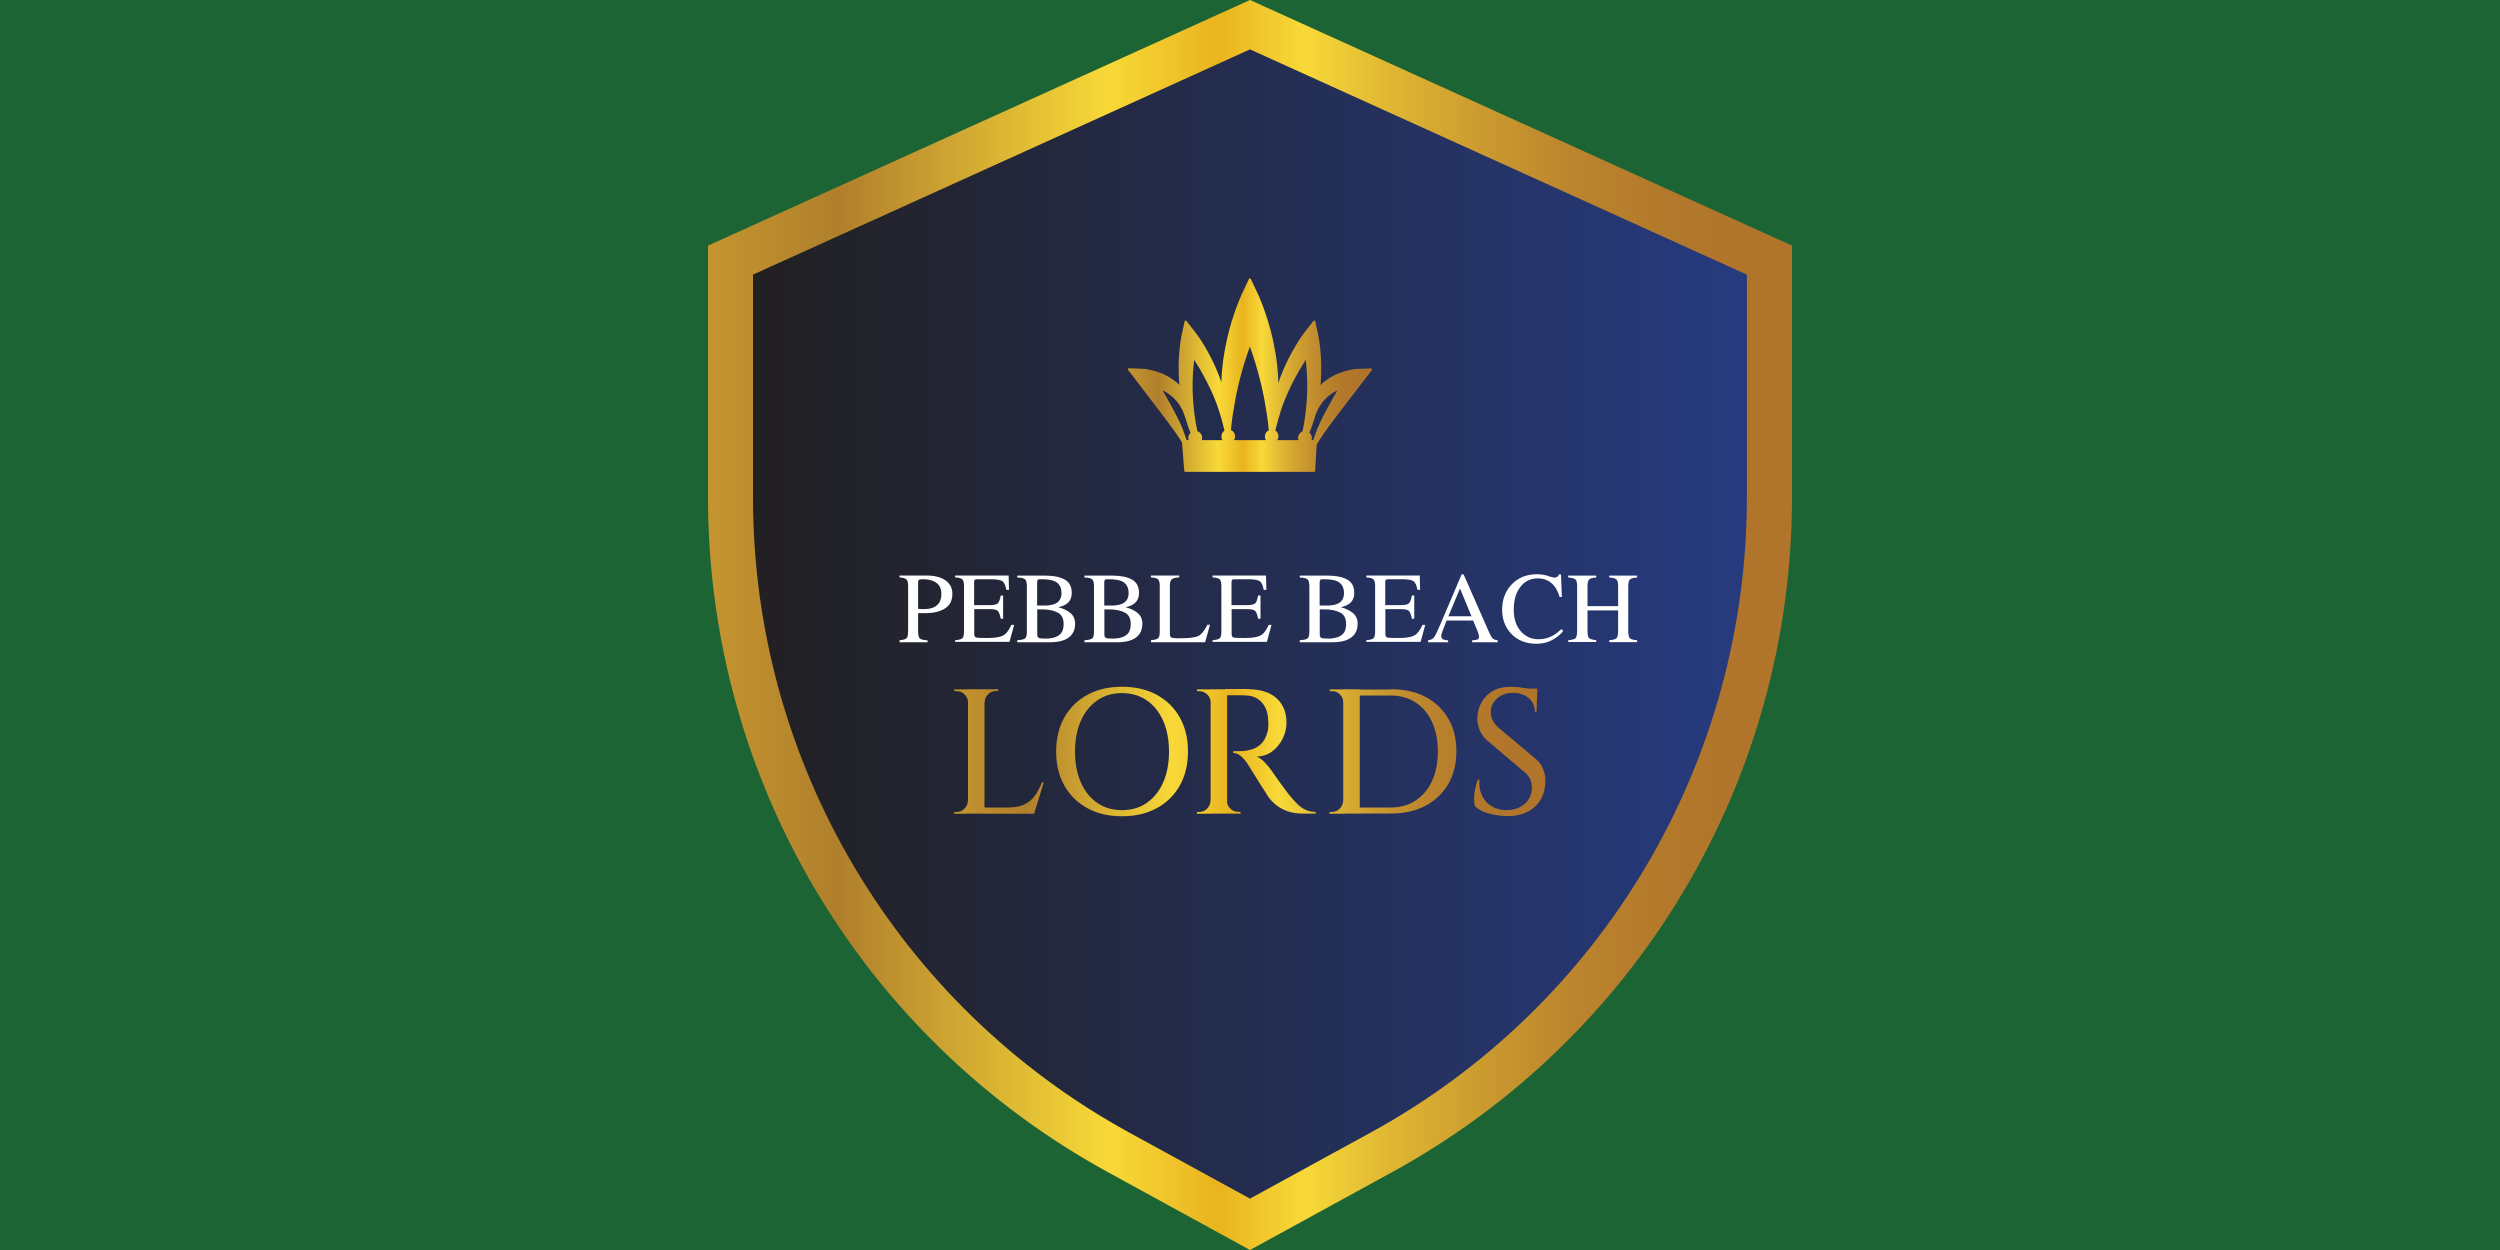 <svg xmlns="http://www.w3.org/2000/svg" xmlns:xlink="http://www.w3.org/1999/xlink" id="Layer_1" viewBox="0 0 200 100"><defs><style>.cls-1{fill:url(#linear-gradient-5);}.cls-2{fill:url(#linear-gradient-4);}.cls-3{fill:url(#linear-gradient-3);}.cls-4{fill:url(#linear-gradient-2);}.cls-5{fill:#1c6433;}.cls-6{fill:url(#linear-gradient);}.cls-7{fill:#fff;}</style><linearGradient id="linear-gradient" x1="58.32" y1="53.86" x2="141.68" y2="53.86" gradientTransform="translate(0 103.78) scale(1 -1)" gradientUnits="userSpaceOnUse"><stop offset="0" stop-color="#221f1f"></stop><stop offset="1" stop-color="#263b81"></stop></linearGradient><linearGradient id="linear-gradient-2" x1="56.64" y1="53.78" x2="143.36" y2="53.78" gradientTransform="translate(0 103.78) scale(1 -1)" gradientUnits="userSpaceOnUse"><stop offset="0" stop-color="#c4952f"></stop><stop offset=".12" stop-color="#b07f2c"></stop><stop offset=".37" stop-color="#f8d938"></stop><stop offset=".47" stop-color="#e9b41f"></stop><stop offset=".55" stop-color="#f8d938"></stop><stop offset=".63" stop-color="#dfb633"></stop><stop offset=".72" stop-color="#ca992f"></stop><stop offset=".8" stop-color="#bb842d"></stop><stop offset=".89" stop-color="#b2782b"></stop><stop offset=".97" stop-color="#b0742b"></stop></linearGradient><linearGradient id="linear-gradient-3" x1="90.3" y1="73.77" x2="109.7" y2="73.77" xlink:href="#linear-gradient-2"></linearGradient><linearGradient id="linear-gradient-4" x1="90.23" y1="73.77" x2="109.79" y2="73.77" xlink:href="#linear-gradient-2"></linearGradient><linearGradient id="linear-gradient-5" x1="76.34" y1="43.66" x2="123.63" y2="43.66" xlink:href="#linear-gradient-2"></linearGradient></defs><rect class="cls-5" width="200" height="100"></rect><path class="cls-6" d="M58.32,20.62v18.7c0,22.19,12.09,42.59,31.55,53.25l10.13,5.55,10.13-5.55c19.46-10.66,31.55-31.06,31.55-53.25v-18.7L100,1.72s-41.68,18.9-41.68,18.9Z"></path><path class="cls-4" d="M88.61,93.76c-19.72-10.79-31.97-31.46-31.97-53.95v-20.16L100,0l43.36,19.65v20.16c0,22.48-12.25,43.15-31.97,53.95l-11.39,6.24s-11.39-6.24-11.39-6.24ZM60.24,21.97v17.84c0,21.16,11.53,40.62,30.09,50.79l9.67,5.29,9.66-5.29c18.56-10.16,30.09-29.63,30.09-50.79v-17.84L100,3.95s-39.76,18.02-39.76,18.02Z"></path><path class="cls-3" d="M108.74,29.58h-.14s-.09.01-.13.02c-.08,0-.17.02-.25.03-.17.03-.33.06-.49.1-.32.09-.64.2-.94.35-.46.23-.88.54-1.23.92l.03-.28.02-.3c.03-.4.03-.81.03-1.21s-.03-.81-.07-1.22c-.02-.2-.04-.4-.07-.61-.01-.1-.03-.2-.05-.3l-.03-.15s-.02-.1-.03-.16l-.23-1.07-.67.86s-.07.09-.1.13l-.09.13c-.06.08-.12.17-.18.25-.11.17-.23.34-.33.51-.21.35-.41.7-.59,1.06-.37.72-.68,1.47-.92,2.24-.03.08-.05.17-.08.26,0-.55-.02-1.1-.07-1.65l-.04-.39-.05-.39-.06-.39-.07-.39c-.09-.51-.21-1.02-.34-1.53s-.29-1-.46-1.5c-.09-.25-.18-.49-.28-.74-.05-.12-.1-.24-.15-.37l-.08-.18-.04-.09-.05-.1-.51-1.08h0l-.51,1.08-.05.1-.04.09-.08.18c-.05.12-.1.24-.15.37-.1.24-.19.49-.28.74-.17.5-.33.99-.46,1.5s-.25,1.02-.34,1.53l-.07.39-.06.39-.05.39-.04.39c-.05.53-.07,1.05-.07,1.58-.02-.06-.04-.12-.06-.18-.25-.77-.56-1.52-.92-2.24-.18-.36-.38-.71-.59-1.06-.1-.17-.22-.34-.33-.51-.06-.08-.12-.17-.18-.25l-.09-.13s-.06-.08-.1-.13l-.67-.86-.23,1.07c-.01.06-.02.11-.03.16l-.03.15c-.02.1-.03.2-.05.3-.03.2-.05.4-.07.61-.04.4-.06.81-.07,1.22,0,.41,0,.81.03,1.21l.02.3.03.28c-.35-.38-.77-.69-1.23-.92-.3-.15-.62-.27-.94-.35-.16-.04-.32-.08-.49-.1-.08-.01-.17-.03-.25-.03-.04,0-.08,0-.13-.01h-.14l-.96-.04.6.77c.18.23.36.47.54.71l.54.71,1.09,1.43c.36.48.72.96,1.06,1.44.17.24.34.49.49.74,0,0,0,.02.01.03l.18,2.29h10.32l.13-2.14c.03-.06.07-.12.1-.18.15-.25.32-.5.49-.74.34-.49.7-.97,1.06-1.44l1.09-1.43.54-.71c.18-.24.36-.48.54-.71l.6-.77-.96.03h0ZM102.24,33.33c.09-.3.18-.6.28-.89.15-.4.31-.8.5-1.19.18-.39.37-.77.52-1.05.08-.15.17-.32.28-.51.11-.2.21-.36.3-.51.15-.24.28-.44.4-.62.03.24.05.47.07.71.07.74.09,1.51.06,2.29-.03.76-.11,1.53-.24,2.29-.04.23-.09.47-.14.73-.2.06-.34.24-.34.45,0,.1.03.19.08.26h-1.99c.11-.09.19-.22.19-.38,0-.19-.11-.35-.27-.43.09-.39.19-.78.3-1.16h0ZM98.75,32.01l.07-.37.08-.37.08-.37.09-.37c.12-.49.25-.98.4-1.47.14-.48.5-1.49.53-1.56.02.04.03.08.05.13.18.47.34.95.48,1.44.15.48.28.97.4,1.47l.09.37.08.37.08.37.07.37c.14.77.28,1.55.34,2.34v.13c-.18.07-.31.24-.31.44,0,.15.07.29.19.38h-2.9c.11-.09.19-.22.19-.38,0-.21-.14-.39-.33-.45v-.11c.07-.79.2-1.58.34-2.35h-.02ZM95.41,29.27c.02-.24.04-.47.07-.71.12.18.25.38.4.62.09.15.18.31.3.51.11.2.2.36.28.51.15.28.34.66.52,1.05.18.4.35.8.5,1.19.1.29.2.59.28.89.11.38.21.77.3,1.16-.16.08-.27.24-.27.43,0,.15.07.29.19.38h-1.96c.05-.08.08-.17.08-.26,0-.23-.16-.42-.37-.46-.06-.26-.1-.49-.14-.72-.13-.76-.21-1.53-.24-2.29-.03-.78,0-1.56.06-2.29h0ZM92.81,31.08c.39.13.73.34,1.01.58.52.45.89,1.05,1.08,1.71.06.21.12.41.2.62.08.22.16.45.26.66-.12.09-.19.23-.19.38,0,.1.03.19.08.26h-.36s-.01-.04-.02-.05c-.06-.19-.13-.37-.2-.54h0c-.32-1.07-1.85-3.63-1.85-3.63h-.01ZM105.34,34.7h0c-.07.18-.14.36-.2.54,0,.02-.01.04-.02.05h-.33c.05-.08.08-.17.08-.26,0-.17-.09-.32-.22-.4.09-.21.17-.43.25-.65.07-.2.14-.41.2-.62.19-.66.55-1.26,1.08-1.71.28-.24.62-.46,1.01-.58,0,0-1.53,2.56-1.85,3.63Z"></path><path class="cls-2" d="M105.14,37.75h-10.32s-.08-.03-.08-.07l-.18-2.28h0c-.14-.23-.29-.47-.49-.75-.35-.5-.72-.99-1.06-1.44l-1.09-1.43-.54-.71c-.18-.24-.37-.48-.54-.71l-.6-.77s-.02-.06,0-.09c.01-.03.04-.05.08-.04l1.11.04s.09,0,.13.01c.08,0,.17.02.25.04.18.03.35.07.5.11.35.1.67.21.95.36.4.2.78.47,1.09.77v-.05l-.03-.3c-.03-.45-.03-.89-.03-1.22,0-.39.03-.79.07-1.22.02-.21.04-.41.07-.61.01-.1.03-.2.05-.31l.03-.15c0-.06.02-.1.03-.16l.23-1.07s.03-.06.06-.06.06,0,.08.03l.67.86s.06.08.09.11l.1.14c.06.09.12.17.18.25.09.14.22.32.33.52.25.42.44.75.6,1.07.32.63.6,1.29.83,1.96.01-.36.03-.73.07-1.09l.04-.39.05-.39.06-.39.07-.39c.08-.45.19-.94.34-1.54.13-.48.28-.97.47-1.51.09-.25.18-.5.28-.74.05-.12.1-.25.15-.37l.12-.28.05-.1.51-1.08s.04-.05.07-.05h0s.06.02.07.05l.6,1.27.08.18c.05.12.1.24.15.37.1.24.19.49.28.74.19.54.34,1.03.47,1.51.16.6.26,1.08.34,1.54l.07.39.06.39.05.39.04.39c.04.38.06.76.07,1.15.23-.69.52-1.37.85-2.01.16-.31.34-.64.59-1.06.12-.19.24-.38.33-.52.06-.08.12-.17.18-.25l.1-.14s.05-.07.09-.12l.67-.86s.05-.04.08-.03c.03,0,.06.03.06.06l.23,1.07c.01.06.02.11.03.16l.03.15c.02.1.03.21.05.31.03.2.05.4.07.61.04.43.06.83.07,1.22,0,.33,0,.77-.03,1.22l-.03.36c.31-.3.68-.57,1.09-.77.29-.15.6-.26.95-.36.15-.04.31-.08.5-.11.09-.01.17-.03.26-.04.04,0,.09,0,.13-.01h.15l.96-.04s.06.02.08.04c.01.03.01.06,0,.09l-.6.77c-.17.23-.36.47-.54.71l-.55.71-1.09,1.43c-.34.45-.71.94-1.06,1.44-.2.28-.35.52-.49.74-.03.05-.06.1-.09.16l-.13,2.13s-.04.07-.08.07h0ZM94.89,37.59h10.18l.12-2.07s0-.02.01-.03c.03-.06.07-.12.1-.18.14-.23.3-.46.5-.75.35-.5.72-.99,1.06-1.44l1.09-1.43.54-.71c.18-.24.37-.48.54-.71l.49-.63-.93.04s-.08,0-.13.01c-.08,0-.16.02-.25.03-.18.03-.34.06-.48.1-.34.09-.64.21-.92.35-.46.23-.88.54-1.2.9-.02.03-.06.03-.09.02s-.05-.05-.05-.08l.03-.28.02-.3c.03-.44.03-.88.03-1.21,0-.38-.03-.78-.07-1.21-.02-.2-.04-.41-.07-.6-.01-.1-.03-.2-.04-.3l-.03-.15s-.02-.1-.03-.16l-.19-.9-.56.72s-.06.08-.09.11l-.1.14c-.06.08-.12.17-.17.25-.09.14-.21.32-.33.51-.25.42-.43.74-.59,1.05-.36.71-.67,1.46-.92,2.23-.03.08-.05.17-.08.25-.01.04-.05.06-.09.06s-.07-.04-.07-.08c0-.55-.02-1.1-.07-1.65l-.04-.39-.05-.39-.06-.39-.07-.38c-.08-.45-.19-.93-.34-1.52-.13-.47-.28-.96-.46-1.49-.09-.25-.18-.49-.28-.73-.05-.12-.1-.25-.15-.36l-.12-.27-.05-.1-.44-.93-.53,1.12-.08.18c-.05.12-.1.24-.15.36-.1.24-.19.49-.28.73-.18.53-.34,1.02-.46,1.49-.15.59-.26,1.07-.34,1.52l-.07.39-.06.39-.05.39-.04.39c-.05.52-.07,1.05-.07,1.57,0,.04-.03.08-.07.08s-.08-.02-.09-.06v-.04s-.04-.1-.06-.14c-.24-.76-.55-1.51-.92-2.23-.16-.31-.34-.64-.59-1.05-.11-.19-.24-.37-.33-.51-.06-.08-.11-.16-.17-.25l-.1-.14s-.05-.07-.08-.11l-.56-.72-.19.9c-.01.06-.02.11-.03.16l-.03.15c-.02.1-.03.2-.04.3-.03.2-.05.4-.07.6-.04.43-.06.82-.07,1.21,0,.33,0,.77.03,1.21l.02.3.03.28s-.02.07-.05.08c-.03.01-.07,0-.09-.02-.33-.36-.74-.67-1.2-.9-.28-.14-.58-.25-.92-.35-.15-.04-.3-.07-.48-.1-.08-.01-.17-.02-.25-.03-.04,0-.08,0-.13-.01h-.14l-.79-.04.49.63c.18.23.36.47.54.71l.54.71,1.09,1.43c.34.45.71.94,1.06,1.44.2.28.36.52.5.75l.02.03s0,.02.01.03l.17,2.22h-.02ZM105.13,35.38h-.33s-.06-.02-.07-.04-.01-.06,0-.08c.04-.06.07-.14.07-.22,0-.13-.07-.26-.18-.33-.03-.02-.05-.06-.03-.1.09-.22.17-.43.25-.64.07-.2.13-.4.19-.61.2-.7.58-1.31,1.1-1.75.33-.28.68-.49,1.04-.6.03-.01.07,0,.09.03s.02.06,0,.09-1.51,2.54-1.84,3.59v.02c-.08.2-.15.37-.2.54l-.02.05s-.04.06-.08.06h0ZM104.93,35.21h.13c.05-.16.11-.33.19-.53h0c.27-.9,1.37-2.81,1.74-3.44-.26.11-.52.28-.76.49-.49.42-.86,1-1.05,1.67-.06.21-.13.42-.2.62-.07.19-.14.39-.23.59.13.11.2.26.2.43,0,.06-.01.12-.03.18h.01ZM104.01,35.38h-1.99s-.07-.02-.08-.06c-.01-.03,0-.07.03-.09.1-.07.16-.19.16-.31,0-.15-.08-.28-.22-.35-.03-.02-.05-.06-.04-.09.1-.42.2-.8.3-1.17h0c.08-.29.18-.59.28-.89.15-.41.32-.81.5-1.2.18-.39.37-.77.52-1.05.08-.15.17-.32.29-.52.11-.2.21-.36.3-.51.15-.25.28-.44.4-.63.02-.03.05-.04.09-.04.03,0,.06.04.06.07.03.24.05.48.07.71.07.74.09,1.52.06,2.3-.03.77-.11,1.54-.24,2.31-.04.23-.09.47-.14.73,0,.03-.03.05-.06.06-.16.05-.28.2-.28.37,0,.08.02.15.07.22.02.03.02.06,0,.08-.01.03-.04.04-.07.04v.02ZM102.21,35.21h1.67c-.02-.06-.03-.12-.03-.18,0-.23.14-.43.35-.52.05-.24.1-.47.13-.68.13-.76.21-1.53.24-2.28.03-.78,0-1.55-.06-2.28-.01-.16-.03-.32-.05-.48-.08.13-.17.27-.27.43-.09.14-.18.3-.3.5-.11.2-.2.36-.28.51-.15.28-.34.65-.52,1.04s-.34.79-.49,1.19c-.1.3-.2.6-.28.88h0c-.1.34-.19.7-.29,1.1.16.1.25.28.25.47,0,.11-.03.21-.08.29h.01ZM101.45,35.38h-2.9s-.07-.02-.08-.06c-.01-.03,0-.07.03-.09.1-.07.16-.19.16-.31,0-.17-.11-.32-.27-.37-.03,0-.06-.04-.06-.08v-.11h0c.06-.77.19-1.53.34-2.36h0l.07-.37.08-.37.08-.37.09-.37c.1-.41.24-.94.4-1.47.14-.48.5-1.49.53-1.57.01-.03.04-.05.08-.05h0s.07.02.08.05l.02.05s.02.05.03.07c.17.46.33.94.48,1.44.16.53.3,1.06.4,1.47l.09.37.08.37.08.37.07.38c.12.68.27,1.53.34,2.35h0v.13s-.02.06-.06.07c-.15.06-.25.2-.25.37,0,.12.06.24.16.31.03.02.04.06.03.09s-.04.06-.08.06h-.02ZM98.74,35.21h2.53c-.05-.09-.08-.19-.08-.29,0-.21.12-.4.31-.5h0v-.07c-.07-.81-.22-1.65-.34-2.33l-.07-.37-.08-.37-.08-.37-.09-.37c-.1-.4-.24-.93-.4-1.46-.14-.46-.29-.92-.45-1.35-.12.34-.35.99-.45,1.34-.16.53-.3,1.06-.4,1.46l-.09.37-.08.37-.08.37-.07.37c-.15.83-.28,1.58-.34,2.34v.05c.2.09.33.29.33.51,0,.11-.03.21-.08.29h0ZM97.98,35.38h-1.96s-.06-.02-.07-.04c-.01-.03-.01-.06,0-.08.04-.06.07-.14.07-.22,0-.18-.13-.34-.31-.38-.03,0-.06-.03-.06-.06-.06-.26-.1-.5-.14-.72-.13-.76-.21-1.54-.24-2.31-.03-.79,0-1.56.06-2.3.02-.24.04-.48.07-.71,0-.03.03-.06.06-.07.03,0,.07,0,.09.04.12.18.25.38.4.63.09.14.18.31.3.51.11.2.2.36.29.52.15.28.34.66.52,1.05s.35.8.5,1.2c.11.3.2.6.28.9.11.37.2.75.3,1.17,0,.04,0,.08-.04.09-.14.07-.22.2-.22.35,0,.12.06.24.16.31.03.02.04.06.03.09s-.04.06-.08.06v-.03ZM96.15,35.21h1.64c-.05-.09-.08-.19-.08-.29,0-.19.1-.36.25-.47-.09-.39-.19-.75-.29-1.1-.08-.29-.18-.59-.28-.89-.15-.4-.31-.8-.49-1.19-.18-.39-.37-.76-.52-1.04-.08-.15-.17-.32-.28-.51-.11-.2-.21-.36-.3-.5-.1-.16-.19-.3-.27-.43-.02.16-.03.32-.05.48h0c-.07.73-.09,1.5-.06,2.28.03.76.11,1.53.24,2.28.04.21.08.43.13.67.23.07.38.29.38.53,0,.06-.01.12-.03.18h.01ZM95.41,29.27h0ZM95.23,35.38h-.36s-.07-.02-.08-.06v-.02s-.01-.02-.02-.04c-.05-.16-.11-.34-.2-.54v-.02c-.32-1.06-1.82-3.57-1.84-3.59-.02-.03-.02-.07,0-.09.02-.03.06-.04.09-.03.36.11.7.32,1.04.6.52.44.9,1.05,1.1,1.75.06.21.13.41.19.61.08.21.16.44.25.66.01.04,0,.08-.03.1-.1.07-.16.19-.16.32,0,.08.02.15.07.22.02.03.02.06,0,.08-.01.03-.04.04-.07.04h.02ZM94.93,35.21h.16c-.02-.06-.03-.12-.03-.18,0-.15.07-.3.18-.41-.09-.21-.16-.41-.23-.61s-.14-.41-.2-.62c-.19-.67-.56-1.25-1.05-1.67-.25-.21-.5-.37-.76-.49.37.63,1.47,2.54,1.74,3.44h0c.08.2.14.37.19.53h0Z"></path><path class="cls-1" d="M77.48,56.18h-.04c0-.25-.1-.46-.28-.63-.18-.18-.39-.26-.63-.26h-.18v-.14h1.14v1.04h-.01ZM77.48,64.06v1.04h-1.14v-.14h.18c.25,0,.46-.09.63-.26s.27-.39.28-.63h.05ZM78.76,55.14v9.95h-1.32v-9.95s1.32,0,1.32,0ZM78.72,56.18v-1.04h1.14v.14h-.18c-.25,0-.46.09-.63.26s-.27.39-.28.63h-.05ZM82.57,64.6l.11.5h-3.97v-.5h3.86ZM83.5,62.59l-.77,2.5h-2.5l.51-.5c.49,0,.9-.08,1.24-.25s.61-.4.82-.7c.22-.3.4-.65.55-1.05h.15ZM89.75,54.94c1.06,0,1.99.21,2.78.64s1.41,1.03,1.85,1.81c.44.78.66,1.69.66,2.73s-.22,1.95-.66,2.73-1.06,1.38-1.85,1.81-1.72.64-2.78.64-1.96-.21-2.75-.64-1.41-1.03-1.85-1.81c-.44-.78-.66-1.69-.66-2.73s.22-1.95.66-2.73,1.06-1.38,1.85-1.81,1.71-.64,2.75-.64ZM89.75,64.81c.77,0,1.43-.19,1.99-.58s1-.93,1.31-1.63.47-1.53.47-2.47-.16-1.77-.47-2.47-.75-1.25-1.31-1.63c-.56-.39-1.22-.58-1.99-.58s-1.4.19-1.97.58c-.56.39-1,.93-1.31,1.63s-.47,1.53-.47,2.47.16,1.77.47,2.47.75,1.25,1.31,1.63c.56.39,1.22.58,1.97.58ZM96.89,56.18h-.04c0-.25-.1-.46-.28-.63s-.39-.26-.63-.26h-.18v-.14h1.14v1.04h-.01ZM96.89,64.06v1.04h-1.14v-.14h.18c.25,0,.46-.09.63-.26.18-.18.27-.39.28-.63h.05ZM98.17,55.14v9.95h-1.32v-9.95s1.32,0,1.32,0ZM99.93,55.14c.43,0,.82.06,1.19.17.37.11.68.28.95.5.26.22.47.5.62.83s.23.72.23,1.17-.1.86-.3,1.27c-.2.41-.48.75-.83,1.02-.36.27-.77.41-1.26.43.21.08.42.22.63.44.21.22.39.43.54.64,0,0,.06.1.18.27.12.17.27.38.45.63s.36.5.55.75c.18.25.35.45.49.61.19.23.38.42.56.58.18.16.38.28.6.37.21.09.45.13.72.13v.14h-1c-.45,0-.86-.06-1.21-.18s-.65-.28-.91-.48c-.26-.2-.47-.42-.65-.66-.04-.07-.12-.19-.23-.37-.12-.18-.25-.39-.4-.62s-.29-.46-.43-.69-.27-.42-.37-.59c-.1-.17-.17-.27-.2-.32-.16-.26-.34-.48-.54-.66s-.42-.28-.65-.29v-.14h.66c.25,0,.51-.05.79-.13s.54-.22.77-.44c.23-.22.41-.54.52-.97.03-.09.05-.21.06-.36.01-.14.02-.29,0-.44,0-.65-.17-1.16-.49-1.53-.32-.36-.73-.56-1.24-.58-.22-.02-.45-.03-.68-.02h-.89s-.01-.05-.04-.14c-.02-.08-.06-.2-.11-.36h1.95l-.03.02ZM98.12,64.06h.04c0,.25.09.46.27.63.18.18.39.26.64.26h.17v.14h-1.12v-1.04h0ZM107.5,56.18h-.04c0-.25-.09-.46-.27-.63-.18-.18-.39-.26-.64-.26h-.17v-.14h1.12v1.04h0ZM107.5,64.06v1.04h-1.14v-.14h.18c.25,0,.46-.09.63-.26s.27-.39.28-.63h.05ZM108.78,55.14v9.95h-1.32v-9.95s1.32,0,1.32,0ZM111.3,55.14c1.05,0,1.97.2,2.74.61.78.41,1.38.99,1.82,1.73.44.75.65,1.63.65,2.63s-.22,1.88-.65,2.62c-.44.74-1.04,1.32-1.82,1.73-.78.41-1.69.62-2.74.62h-3.16v-.48h3.1c.77,0,1.44-.18,2-.55s1.01-.89,1.32-1.56c.31-.67.47-1.46.47-2.37s-.16-1.7-.47-2.37-.75-1.19-1.32-1.56-1.24-.55-2-.55h-3.26v-.48h3.31v-.02ZM120.87,54.94c.16,0,.35,0,.55.03.21.02.42.05.63.08.21.03.4.07.57.1s.29.07.36.11l-.06,1.69h-.13c0-.46-.17-.83-.5-1.11-.33-.27-.75-.41-1.25-.41-.53,0-.96.15-1.29.46-.33.31-.49.67-.49,1.09,0,.21.04.43.16.66s.3.45.55.65l2.77,2.32c.33.26.57.55.7.89.14.34.2.68.19,1.04-.02.83-.3,1.5-.84,2-.54.5-1.27.75-2.19.75-.29,0-.61-.03-.95-.09s-.65-.14-.95-.26-.53-.27-.71-.46c-.05-.17-.07-.38-.06-.63,0-.25.03-.51.09-.77.05-.27.12-.5.21-.71h.13c-.05.48.02.91.21,1.29.18.38.45.67.81.87.36.2.77.3,1.23.28.56-.02,1.02-.19,1.39-.52.36-.33.55-.76.55-1.29,0-.27-.06-.53-.18-.75s-.31-.43-.57-.61l-2.64-2.25c-.36-.27-.62-.58-.77-.94-.15-.36-.22-.72-.2-1.08.02-.43.13-.83.34-1.2s.51-.67.9-.9c.39-.22.87-.33,1.43-.33h0ZM122.98,55.09v.3h-1.28v-.3h1.28Z"></path><path class="cls-7" d="M71.97,51.22c.31-.03.5-.09.57-.18.08-.09.11-.3.11-.64v-3.49c0-.28-.04-.47-.13-.55-.09-.09-.27-.15-.56-.17v-.15h2.12c.68,0,1.2.13,1.57.4.36.26.54.61.54,1.05,0,.55-.2.95-.6,1.19-.4.25-.9.37-1.51.37h-.63v1.46c0,.3.05.49.14.57.09.08.3.13.62.15v.15h-2.25v-.15h0ZM74.68,46.49c-.23-.1-.52-.15-.87-.15-.16,0-.27.02-.3.05-.04.03-.06.11-.06.22v2.1c.14,0,.24.02.28.02h.13c.37,0,.66-.05.87-.16.39-.19.58-.55.58-1.07,0-.49-.21-.83-.64-1.01h.01ZM76.41,51.22c.3-.03.49-.08.58-.16s.13-.26.13-.57v-3.58c0-.29-.04-.47-.13-.56s-.28-.14-.58-.16v-.15h4.28l.03,1.15h-.21c-.07-.35-.17-.58-.31-.69-.14-.1-.44-.16-.91-.16h-1.1c-.12,0-.19.02-.22.06s-.04.11-.04.21v1.8h1.24c.34,0,.56-.05.66-.15.1-.1.17-.31.23-.62h.19v1.86h-.19c-.06-.31-.14-.52-.23-.62-.09-.1-.31-.15-.65-.15h-1.24v1.99c0,.16.05.25.15.28s.41.04.91.04c.55,0,.95-.06,1.21-.18s.49-.41.7-.87h.22l-.37,1.36h-4.35v-.15.02ZM81.38,51.22c.32-.02.53-.07.63-.15s.14-.27.14-.57v-3.58c0-.3-.05-.49-.14-.57-.1-.09-.3-.14-.63-.15v-.15h2.26c.64,0,1.15.1,1.53.31.38.21.57.56.57,1.07,0,.38-.13.67-.4.87-.15.11-.37.21-.67.28.37.09.68.24.95.45.26.21.39.5.39.87,0,.63-.29,1.06-.87,1.3-.31.12-.68.18-1.13.18h-2.63v-.15h0ZM84.41,48.3c.34-.16.51-.44.51-.85,0-.48-.2-.81-.59-.97-.22-.09-.55-.14-.99-.14-.17,0-.27,0-.31.04-.04.03-.06.11-.06.24v1.82h.77c.27-.02.49-.06.67-.14ZM84.67,50.84c.28-.16.42-.47.42-.92s-.16-.76-.49-.92c-.32-.17-.74-.25-1.24-.25h-.38v2.01c0,.14.04.23.12.27s.26.06.55.06c.41,0,.76-.08,1.03-.24h-.01ZM86.75,51.22c.32-.02.53-.07.63-.15s.14-.27.14-.57v-3.58c0-.3-.05-.49-.14-.57-.1-.09-.3-.14-.63-.15v-.15h2.26c.64,0,1.16.1,1.54.31.38.21.57.56.57,1.07,0,.38-.13.67-.4.87-.15.11-.37.21-.67.28.37.09.69.24.95.45.26.21.39.5.39.87,0,.63-.29,1.06-.87,1.3-.31.12-.68.18-1.13.18h-2.63v-.15h-.01ZM89.78,48.3c.34-.16.51-.44.51-.85,0-.48-.2-.81-.59-.97-.22-.09-.55-.14-.99-.14-.17,0-.27,0-.31.04-.04.03-.06.11-.06.24v1.82h.77c.27-.02.49-.06.67-.14ZM90.04,50.84c.28-.16.42-.47.42-.92s-.16-.76-.49-.92c-.33-.17-.74-.25-1.24-.25h-.38v2.01c0,.14.04.23.12.27s.26.06.55.06c.41,0,.76-.08,1.03-.24h-.01ZM92.07,51.22c.3-.03.49-.08.58-.16s.13-.26.13-.57v-3.58c0-.29-.04-.47-.13-.56s-.28-.14-.58-.16v-.15h2.27v.15c-.3.02-.49.06-.6.15-.1.08-.15.26-.15.52v3.87c0,.09.02.16.05.21.03.05.1.08.2.1.06,0,.12,0,.19.02h.38c.72,0,1.2-.06,1.45-.18s.5-.42.73-.9h.21l-.39,1.4h-4.33v-.15h0ZM97,51.22c.3-.03.49-.08.58-.16s.13-.26.13-.57v-3.58c0-.29-.04-.47-.13-.56s-.28-.14-.58-.16v-.15h4.28l.03,1.15h-.21c-.07-.35-.17-.58-.31-.69-.14-.1-.44-.16-.91-.16h-1.1c-.12,0-.19.02-.22.06s-.04.11-.04.21v1.8h1.24c.34,0,.56-.05.66-.15.1-.1.17-.31.23-.62h.19v1.86h-.19c-.06-.31-.14-.52-.23-.62-.09-.1-.31-.15-.65-.15h-1.24v1.99c0,.16.05.25.15.28s.41.04.91.04c.55,0,.95-.06,1.21-.18s.49-.41.7-.87h.22l-.37,1.36h-4.35v-.15.02ZM103.98,51.22c.32-.02.53-.07.63-.15s.14-.27.14-.57v-3.58c0-.3-.05-.49-.14-.57-.1-.09-.3-.14-.63-.15v-.15h2.26c.64,0,1.15.1,1.53.31.38.21.57.56.57,1.07,0,.38-.13.67-.4.87-.15.11-.37.21-.67.28.37.09.68.24.95.45.26.21.39.5.39.87,0,.63-.29,1.06-.87,1.3-.31.12-.68.18-1.13.18h-2.63v-.15h0ZM107.01,48.3c.34-.16.51-.44.51-.85,0-.48-.2-.81-.59-.97-.22-.09-.55-.14-.99-.14-.17,0-.27,0-.31.04-.04.03-.06.11-.06.24v1.82h.77c.27-.02.49-.06.67-.14ZM107.27,50.84c.28-.16.42-.47.42-.92s-.16-.76-.49-.92c-.32-.17-.74-.25-1.24-.25h-.38v2.01c0,.14.04.23.12.27s.26.06.55.06c.41,0,.76-.08,1.03-.24h-.01ZM109.3,51.22c.3-.03.49-.08.58-.16s.13-.26.13-.57v-3.58c0-.29-.04-.47-.13-.56s-.28-.14-.58-.16v-.15h4.28l.03,1.15h-.21c-.07-.35-.17-.58-.31-.69-.14-.1-.44-.16-.91-.16h-1.1c-.12,0-.19.02-.22.06s-.04.11-.04.21v1.8h1.24c.34,0,.56-.05.66-.15.1-.1.17-.31.23-.62h.19v1.86h-.19c-.06-.31-.14-.52-.23-.62-.09-.1-.31-.15-.65-.15h-1.24v1.99c0,.16.05.25.15.28s.41.04.91.04c.55,0,.95-.06,1.21-.18s.49-.41.7-.87h.22l-.37,1.36h-4.35v-.15.02ZM114.25,51.37v-.15c.21-.02.36-.1.47-.23.1-.13.28-.5.53-1.09l1.68-3.95h.16l2.01,4.57c.13.3.24.49.32.56s.21.12.4.15v.15h-2.05v-.15c.23-.02.39-.05.45-.08.07-.03.1-.1.1-.22,0-.04-.01-.11-.04-.21s-.06-.2-.11-.31l-.32-.77h-2.12c-.21.53-.33.85-.37.96-.04.12-.06.21-.06.28,0,.14.06.23.17.28.07.03.2.05.38.07v.15h-1.6,0ZM117.72,49.3l-.92-2.22-.93,2.22h1.85ZM123.83,46.08c.31.09.48.13.52.13.08,0,.15-.02.22-.06s.12-.11.14-.2h.17l.07,1.81h-.18c-.11-.36-.25-.65-.42-.87-.33-.41-.77-.62-1.33-.62s-1.03.22-1.38.67c-.36.45-.54,1.06-.54,1.84,0,.72.19,1.29.56,1.72.38.43.85.64,1.43.64.42,0,.8-.1,1.15-.3.2-.11.42-.28.67-.51l.15.15c-.18.23-.4.42-.66.59-.45.29-.94.43-1.47.43-.87,0-1.55-.28-2.06-.83-.47-.51-.7-1.15-.7-1.92s.25-1.44.74-1.97c.52-.56,1.2-.84,2.04-.84.29,0,.59.04.9.13h-.02ZM125.46,51.22c.32-.03.51-.09.59-.17.08-.08.12-.3.12-.64v-3.49c0-.29-.04-.48-.13-.56-.09-.09-.28-.14-.58-.16v-.15h2.24v.15c-.29.02-.49.07-.57.16-.09.09-.13.27-.13.56v1.57h2.45v-1.57c0-.29-.04-.48-.13-.56-.09-.09-.28-.14-.58-.16v-.15h2.23v.15c-.3.02-.49.07-.58.16s-.13.27-.13.56v3.58c0,.29.04.48.13.56.09.08.28.14.58.16v.15h-2.23v-.15c.32-.03.51-.09.59-.17.08-.08.12-.3.12-.65v-1.57h-2.45v1.66c0,.29.04.48.13.56s.28.14.57.16v.15h-2.24v-.15h0Z"></path></svg>